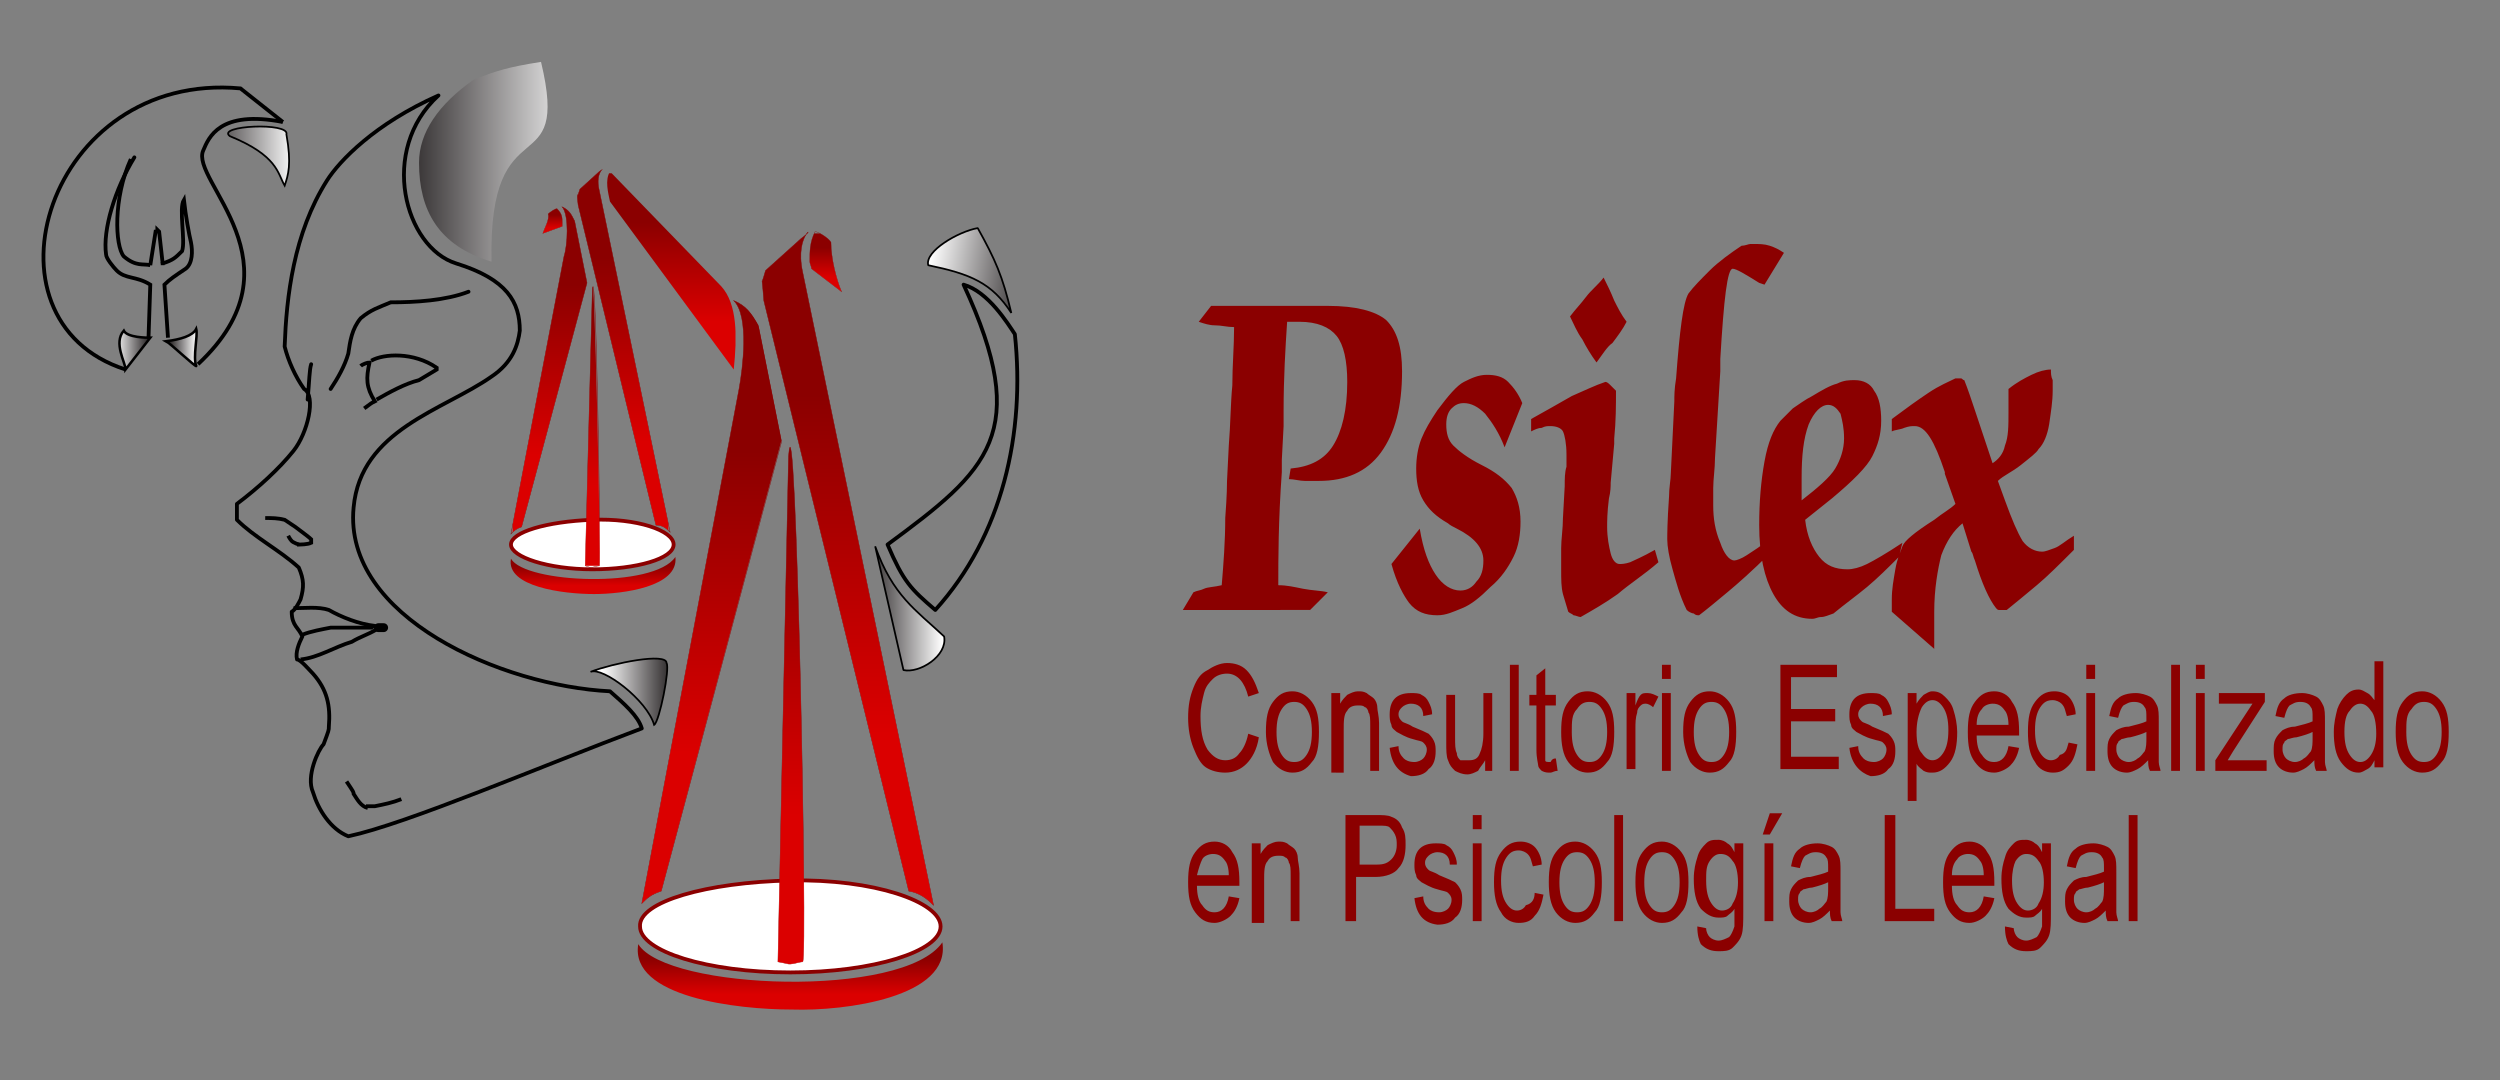 <?xml version="1.0" encoding="utf-8"?>
<!-- Generator: Adobe Illustrator 24.0.2, SVG Export Plug-In . SVG Version: 6.00 Build 0)  -->
<svg version="1.1" id="Capa_1" xmlns="http://www.w3.org/2000/svg" xmlns:xlink="http://www.w3.org/1999/xlink" x="0px" y="0px"
	 viewBox="0 0 141.4 61.1" style="enable-background:new 0 0 141.4 61.1;" xml:space="preserve">
<rect x="0" y="0" width="141.4" height="61.1" fill="#808080" stroke="none"/>
<style type="text/css">
	.st0{fill:#8B0000;}
	.st1{clip-path:url(#SVGID_2_);fill:url(#SVGID_3_);}
	.st2{clip-path:url(#SVGID_5_);fill:url(#SVGID_6_);}
	.st3{fill:none;stroke:#000000;stroke-width:0.1;stroke-miterlimit:22.926;}
	.st4{fill:none;stroke:#8B0000;stroke-width:2.384181e-02;stroke-miterlimit:22.926;}
	.st5{clip-path:url(#SVGID_8_);fill:url(#SVGID_9_);}
	.st6{fill:none;stroke:#000000;stroke-width:0.216;stroke-miterlimit:22.926;}
	.st7{fill:none;stroke:#000000;stroke-width:0.5;stroke-linecap:round;stroke-miterlimit:22.926;}
	.st8{fill:none;stroke:#000000;stroke-width:0.216;stroke-linecap:round;stroke-miterlimit:22.926;}
	.st9{clip-path:url(#SVGID_11_);fill:url(#SVGID_12_);}
	.st10{clip-path:url(#SVGID_14_);fill:url(#SVGID_15_);}
	.st11{fill:none;stroke:#000000;stroke-width:0.144;stroke-miterlimit:22.926;}
	.st12{clip-path:url(#SVGID_17_);fill:url(#SVGID_18_);}
	.st13{fill:none;stroke:#8B0000;stroke-width:1.639440e-02;stroke-miterlimit:22.926;}
	.st14{clip-path:url(#SVGID_20_);fill:url(#SVGID_21_);}
	.st15{fill-rule:evenodd;clip-rule:evenodd;fill:#FFFFFF;}
	.st16{fill:none;stroke:#8B0000;stroke-width:0.216;stroke-miterlimit:22.926;}
	.st17{fill:none;stroke:#8B0000;stroke-width:2.396875e-02;stroke-miterlimit:22.926;}
	.st18{clip-path:url(#SVGID_23_);fill:url(#SVGID_24_);}
	.st19{fill:none;stroke:#8B0000;stroke-width:2.434476e-02;stroke-miterlimit:22.926;}
	.st20{clip-path:url(#SVGID_26_);fill:url(#SVGID_27_);}
	.st21{clip-path:url(#SVGID_29_);fill:url(#SVGID_30_);}
	.st22{fill:none;stroke:#000000;stroke-width:0.1;stroke-linejoin:bevel;stroke-miterlimit:22.926;}
	.st23{clip-path:url(#SVGID_32_);fill:url(#SVGID_33_);}
	.st24{clip-path:url(#SVGID_35_);fill:url(#SVGID_36_);}
	.st25{clip-path:url(#SVGID_38_);fill:url(#SVGID_39_);}
	.st26{clip-path:url(#SVGID_41_);fill:url(#SVGID_42_);}
	.st27{clip-path:url(#SVGID_44_);fill:url(#SVGID_45_);}
	.st28{clip-path:url(#SVGID_47_);fill:url(#SVGID_48_);}
	.st29{clip-path:url(#SVGID_50_);fill:url(#SVGID_51_);}
	.st30{fill:none;stroke:#000000;stroke-width:0.216;stroke-linecap:round;stroke-linejoin:round;stroke-miterlimit:22.926;}
	.st31{clip-path:url(#SVGID_53_);fill:url(#SVGID_54_);}
</style>
<path class="st0" d="M111,29.6c-0.5,0.4-0.9,1-1.2,1.8c-0.2,0.8-0.4,1.9-0.4,3.2c0,0.2,0,0.7,0,1.4c0,0.3,0,0.6,0,0.7l-2.4-2.1
	c0-0.1,0-0.2,0-0.3c0-0.1,0-0.2,0-0.4c0-0.6,0.1-1.1,0.2-1.7c0.1-0.6,0.3-1,0.4-1.3c0.1-0.3,0.7-0.8,1.8-1.5
	c0.5-0.4,0.9-0.6,1.2-0.9l-0.6-1.7l0-0.1c-0.6-1.8-1.1-2.6-1.7-2.6c-0.2,0-0.3,0-0.6,0.1c-0.2,0.1-0.5,0.1-0.7,0.2l0-0.7
	c0.8-0.6,1.5-1.1,2.1-1.5c0.6-0.4,1.1-0.6,1.5-0.8h0.1c0.1,0,0.2,0,0.2,0c0.1,0,0.1,0.1,0.2,0.1c0.2,0.5,0.4,1.1,0.6,1.7
	c0.2,0.6,0.3,0.9,0.3,0.9l0.7,2.1c0.3-0.2,0.6-0.5,0.7-1c0.2-0.5,0.2-1.1,0.2-1.9c0-0.1,0-0.2,0-0.5c0-0.3,0-0.5,0-0.8
	c0.5-0.4,0.9-0.6,1.3-0.8c0.4-0.2,0.8-0.3,1.1-0.3c0,0.2,0,0.4,0.1,0.6c0,0.2,0,0.4,0,0.6c0,0.6-0.1,1.2-0.2,1.9
	c-0.1,0.6-0.3,1.1-0.6,1.4c-0.1,0.2-0.5,0.5-1,0.9c-0.5,0.4-1,0.6-1.3,0.9l0.4,1.1c0.4,1.1,0.7,1.8,1,2.3c0.3,0.4,0.7,0.6,1.1,0.6
	c0.2,0,0.4-0.1,0.7-0.2c0.3-0.1,0.6-0.4,1.1-0.7l0,0.8c-0.8,0.8-1.5,1.5-2.1,2c-0.6,0.5-1.2,1-1.7,1.4c-0.1,0-0.1,0-0.1,0
	c0,0-0.1,0-0.1,0c-0.1,0-0.1,0-0.2,0c-0.1,0-0.1,0-0.2-0.1c-0.4-0.5-0.8-1.4-1.2-2.7c-0.1-0.2-0.1-0.4-0.2-0.5L111,29.6z
	 M107.4,31.5c-0.6,0.6-1.2,1.2-1.8,1.7c-0.6,0.5-1.3,1-1.9,1.5c-0.3,0.1-0.5,0.2-0.7,0.2c-0.2,0-0.3,0.1-0.5,0.1
	c-1,0-1.7-0.5-2.2-1.4c-0.5-0.9-0.8-2.2-0.8-3.9c0-1.3,0.1-2.5,0.3-3.6c0.2-1.1,0.5-1.8,0.9-2.3c0.2-0.2,0.4-0.4,0.7-0.7
	c0.3-0.2,0.7-0.5,1.1-0.7c0.5-0.3,1-0.6,1.4-0.7c0.4-0.2,0.7-0.2,1-0.2c0.5,0,0.9,0.2,1.1,0.6c0.3,0.4,0.4,1,0.4,1.7
	c0,0.8-0.2,1.4-0.5,2c-0.3,0.6-1.1,1.4-2.3,2.4l-1.5,1.2c0.1,0.9,0.4,1.6,0.8,2.1c0.4,0.5,0.9,0.7,1.6,0.7c0.3,0,0.7-0.1,1.1-0.3
	c0.4-0.2,1.1-0.6,2-1.2L107.4,31.5z M101.9,28.3c0.9-0.7,1.6-1.3,1.9-1.8c0.3-0.5,0.5-1.1,0.5-1.7c0-0.6-0.1-1-0.2-1.4
	c-0.2-0.3-0.4-0.5-0.7-0.5c-0.4,0-0.8,0.4-1.1,1.1c-0.3,0.8-0.4,1.8-0.4,3c0,0.2,0,0.4,0,0.7C101.9,27.9,101.9,28.1,101.9,28.3z
	 M100.1,31.3c-1,1-1.8,1.7-2.4,2.2c-0.6,0.5-1.2,1-1.6,1.3c-0.1,0-0.2,0-0.3-0.1c-0.1,0-0.3-0.1-0.4-0.2c-0.4-0.8-0.6-1.6-0.8-2.3
	c-0.2-0.7-0.3-1.3-0.3-1.7c0-0.2,0-1,0.1-2.4c0-0.5,0.1-1,0.1-1.3l0.2-4.1c0-0.3,0-0.7,0.1-1.3c0.2-2.7,0.4-4.3,0.7-4.8
	c0.3-0.4,0.7-0.8,1.2-1.3c0.5-0.5,1.2-1,1.8-1.4c0.2,0,0.4-0.1,0.5-0.1c0.1,0,0.1,0,0.2,0c0.3,0,0.6,0,0.9,0.1
	c0.3,0.1,0.5,0.2,0.8,0.4l-1.1,1.8L99.5,16c-0.8-0.5-1.3-0.8-1.5-0.8c-0.3,0-0.5,1.7-0.7,5.1c0,0.3,0,0.5,0,0.7l-0.3,4.9
	c0,0.6-0.1,1.2-0.1,1.7c0,0.5,0,0.8,0,1c0,0.7,0.1,1.4,0.4,2.1c0.2,0.6,0.5,1,0.8,1c0.1,0,0.4-0.1,0.7-0.3c0.3-0.2,0.8-0.5,1.4-1
	V31.3z M90.3,20.5c-0.3-0.4-0.6-0.9-0.8-1.3c-0.3-0.4-0.5-0.9-0.7-1.3c0.3-0.4,0.6-0.7,0.9-1.1c0.3-0.4,0.7-0.7,1-1.1
	c0.2,0.4,0.4,0.8,0.6,1.3c0.2,0.4,0.4,0.8,0.7,1.2c-0.2,0.4-0.5,0.8-0.8,1.2C90.9,19.6,90.6,20.1,90.3,20.5z M93.8,31.8
	c-0.8,0.7-1.6,1.2-2.3,1.8c-0.7,0.5-1.4,0.9-2.1,1.3c-0.1,0-0.3-0.1-0.4-0.1c-0.1-0.1-0.2-0.1-0.3-0.2c-0.1-0.3-0.2-0.7-0.3-1
	c-0.1-0.4-0.1-0.8-0.1-1.4c0-0.3,0-0.7,0-1.2c0-0.5,0.1-1.1,0.1-1.7l0.1-1.8c0-0.4,0-0.8,0.1-1.1c0-0.3,0-0.6,0-0.7
	c0-0.6-0.1-1.1-0.2-1.3c-0.1-0.2-0.4-0.3-0.7-0.3c-0.2,0-0.3,0-0.5,0.1c-0.2,0-0.4,0.1-0.6,0.2v-0.7c0.9-0.5,1.6-0.9,2.3-1.3
	c0.7-0.3,1.3-0.6,1.9-0.8c0.1,0,0.2,0.1,0.3,0.2c0.1,0.1,0.2,0.2,0.3,0.3c0,0.8,0,1.7-0.1,2.7c0,0.1,0,0.2,0,0.3l-0.2,2.2
	c0,0.2,0,0.5-0.1,0.9c-0.1,0.8-0.1,1.3-0.1,1.6c0,0.6,0.1,1.1,0.2,1.5c0.1,0.4,0.3,0.6,0.5,0.6c0.1,0,0.3,0,0.6-0.1
	c0.2-0.1,0.7-0.3,1.4-0.7L93.8,31.8z M78.7,31.9l1.6-2c0.2,1.2,0.5,2,0.9,2.6c0.4,0.6,0.9,0.9,1.4,0.9c0.4,0,0.7-0.2,0.9-0.5
	c0.3-0.3,0.4-0.7,0.4-1.2c0-0.7-0.5-1.3-1.5-1.8c-0.2-0.1-0.4-0.2-0.5-0.3c-0.7-0.4-1.1-0.8-1.4-1.3c-0.3-0.5-0.4-1.1-0.4-1.8
	c0-0.6,0.1-1.2,0.3-1.7c0.2-0.5,0.5-1,0.9-1.6c0.6-0.8,1.1-1.4,1.5-1.6c0.4-0.2,0.8-0.4,1.3-0.4c0.5,0,0.9,0.1,1.2,0.4
	c0.3,0.3,0.6,0.7,0.8,1.2l-1,2.5c-0.3-0.8-0.7-1.4-1.1-1.9c-0.4-0.4-0.8-0.6-1.2-0.6c-0.3,0-0.5,0.1-0.7,0.3
	c-0.2,0.2-0.3,0.5-0.3,0.9c0,0.5,0.1,0.9,0.4,1.2c0.3,0.3,0.8,0.7,1.6,1.1c0.8,0.4,1.3,0.8,1.7,1.3c0.3,0.5,0.5,1.1,0.5,1.9
	c0,0.7-0.1,1.4-0.4,2c-0.3,0.6-0.7,1.2-1.3,1.7c-0.6,0.6-1.1,1-1.6,1.2c-0.5,0.2-0.9,0.4-1.4,0.4c-0.7,0-1.2-0.2-1.6-0.7
	C79.4,33.7,79,33,78.7,31.9z M66.9,34.5l0.6-1c0.2-0.1,0.4-0.1,0.6-0.2c0.2-0.1,0.6-0.1,1-0.2c0.1-1.2,0.2-2.5,0.2-3.8
	c0.1-1.3,0.1-2,0.1-2.1l0.1-2c0.1-1.2,0.1-2.4,0.2-3.4c0-1.1,0.1-2.2,0.1-3.3c-0.4,0-0.7-0.1-1.1-0.1c-0.3,0-0.6-0.1-0.9-0.2
	l0.7-0.9h6.6c1.6,0,2.7,0.3,3.3,0.8c0.6,0.6,0.9,1.5,0.9,2.9c0,2-0.4,3.5-1.2,4.6c-0.8,1.1-2,1.6-3.5,1.6c-0.3,0-0.6,0-0.8,0
	c-0.3,0-0.6-0.1-0.9-0.1l0.1-0.6c1.1-0.1,1.9-0.5,2.4-1.3c0.5-0.8,0.8-2,0.8-3.6c0-1.2-0.2-2.1-0.6-2.6c-0.4-0.5-1.1-0.8-2.1-0.8
	c-0.2,0-0.3,0-0.4,0c-0.1,0-0.2,0-0.3,0c-0.1,1.5-0.2,3.2-0.2,5c0,0.4,0,0.7,0,0.9L72.5,26c0,0.2,0,0.4,0,0.7
	c-0.2,2.8-0.2,4.9-0.2,6.4c0.5,0,0.9,0.1,1.4,0.2c0.5,0.1,1,0.1,1.4,0.2l-1,1H66.9z"/>
<path class="st0" d="M120.4,52.1v-6h0.5v6H120.4z M119,49.9c-0.2,0.1-0.5,0.2-0.9,0.3c-0.2,0-0.4,0.1-0.5,0.1
	c-0.1,0.1-0.2,0.1-0.2,0.2c-0.1,0.1-0.1,0.2-0.1,0.4c0,0.2,0.1,0.4,0.2,0.5c0.1,0.1,0.3,0.2,0.5,0.2c0.2,0,0.4-0.1,0.5-0.2
	c0.2-0.1,0.3-0.3,0.4-0.4c0.1-0.2,0.1-0.5,0.1-0.8V49.9z M119.1,51.5c-0.2,0.2-0.4,0.4-0.6,0.5c-0.2,0.1-0.4,0.2-0.6,0.2
	c-0.3,0-0.6-0.1-0.8-0.3c-0.2-0.2-0.3-0.5-0.3-0.9c0-0.3,0-0.5,0.1-0.7c0.1-0.2,0.2-0.3,0.4-0.5c0.2-0.1,0.4-0.2,0.7-0.2
	c0.4-0.1,0.8-0.2,1-0.3l0-0.2c0-0.3,0-0.5-0.1-0.6c-0.1-0.2-0.3-0.3-0.6-0.3c-0.3,0-0.4,0.1-0.6,0.2c-0.1,0.1-0.2,0.3-0.3,0.7
	l-0.5-0.1c0.1-0.5,0.2-0.8,0.5-1c0.2-0.2,0.6-0.3,1-0.3c0.3,0,0.6,0.1,0.8,0.2c0.2,0.1,0.3,0.3,0.4,0.5c0.1,0.2,0.1,0.5,0.1,0.9v1
	c0,0.7,0,1.1,0,1.3c0,0.2,0.1,0.4,0.1,0.5h-0.6C119.1,51.9,119.1,51.7,119.1,51.5z M113.8,49.8c0,0.6,0.1,1,0.3,1.3
	c0.2,0.3,0.4,0.4,0.6,0.4c0.2,0,0.5-0.1,0.6-0.4c0.2-0.3,0.3-0.7,0.3-1.2c0-0.5-0.1-1-0.3-1.2c-0.2-0.3-0.4-0.4-0.7-0.4
	c-0.2,0-0.4,0.1-0.6,0.4C113.9,48.9,113.8,49.3,113.8,49.8z M113.4,52.4l0.5,0.1c0,0.2,0.1,0.4,0.2,0.5c0.1,0.1,0.3,0.2,0.5,0.2
	c0.2,0,0.4-0.1,0.6-0.2c0.1-0.1,0.2-0.3,0.3-0.6c0-0.2,0-0.5,0-1c-0.1,0.2-0.3,0.3-0.4,0.4c-0.1,0.1-0.3,0.1-0.5,0.1
	c-0.4,0-0.7-0.2-1-0.5c-0.3-0.4-0.4-1-0.4-1.7c0-0.5,0.1-0.9,0.2-1.2c0.1-0.4,0.3-0.6,0.5-0.8c0.2-0.2,0.4-0.2,0.7-0.2
	c0.2,0,0.4,0.1,0.5,0.2c0.2,0.1,0.3,0.3,0.4,0.5v-0.5h0.5v3.8c0,0.7,0,1.1-0.1,1.4c-0.1,0.3-0.3,0.5-0.5,0.7
	c-0.2,0.2-0.5,0.2-0.8,0.2c-0.4,0-0.7-0.1-1-0.4C113.5,53.2,113.4,52.9,113.4,52.4z M110.4,49.5h1.8c0-0.4-0.1-0.7-0.2-0.8
	c-0.2-0.3-0.4-0.4-0.7-0.4c-0.2,0-0.5,0.1-0.6,0.3C110.5,48.8,110.4,49.1,110.4,49.5z M112.2,50.7l0.6,0.1c-0.1,0.5-0.3,0.8-0.5,1
	c-0.2,0.2-0.6,0.4-0.9,0.4c-0.5,0-0.8-0.2-1.1-0.6c-0.3-0.4-0.4-0.9-0.4-1.7c0-0.8,0.1-1.3,0.4-1.7c0.3-0.4,0.6-0.6,1.1-0.6
	c0.4,0,0.8,0.2,1,0.6c0.3,0.4,0.4,0.9,0.4,1.7l0,0.2h-2.4c0,0.5,0.1,0.9,0.3,1.1c0.2,0.3,0.4,0.4,0.7,0.4
	C111.8,51.6,112.1,51.3,112.2,50.7z M106.6,52.1v-6h0.6v5.3h2.2v0.7H106.6z M103.4,49.9c-0.2,0.1-0.5,0.2-0.9,0.3
	c-0.2,0-0.4,0.1-0.5,0.1c-0.1,0.1-0.2,0.1-0.2,0.2c-0.1,0.1-0.1,0.2-0.1,0.4c0,0.2,0.1,0.4,0.2,0.5c0.1,0.1,0.3,0.2,0.5,0.2
	c0.2,0,0.4-0.1,0.5-0.2c0.2-0.1,0.3-0.3,0.4-0.4c0.1-0.2,0.1-0.5,0.1-0.8V49.9z M103.5,51.5c-0.2,0.2-0.4,0.4-0.6,0.5
	c-0.2,0.1-0.4,0.2-0.6,0.2c-0.3,0-0.6-0.1-0.8-0.3c-0.2-0.2-0.3-0.5-0.3-0.9c0-0.3,0-0.5,0.1-0.7c0.1-0.2,0.2-0.3,0.4-0.5
	c0.2-0.1,0.4-0.2,0.7-0.2c0.4-0.1,0.8-0.2,1-0.3l0-0.2c0-0.3,0-0.5-0.1-0.6c-0.1-0.2-0.3-0.3-0.6-0.3c-0.3,0-0.4,0.1-0.6,0.2
	c-0.1,0.1-0.2,0.3-0.3,0.7l-0.5-0.1c0.1-0.5,0.2-0.8,0.5-1c0.2-0.2,0.6-0.3,1-0.3c0.3,0,0.6,0.1,0.8,0.2c0.2,0.1,0.3,0.3,0.4,0.5
	c0.1,0.2,0.1,0.5,0.1,0.9v1c0,0.7,0,1.1,0,1.3c0,0.2,0.1,0.4,0.1,0.5h-0.6C103.5,51.9,103.5,51.7,103.5,51.5z M99.7,47.2l0.4-1.2
	h0.7l-0.7,1.2H99.7z M99.8,52.1v-4.4h0.5v4.4H99.8z M96.5,49.8c0,0.6,0.1,1,0.3,1.3c0.2,0.3,0.4,0.4,0.6,0.4c0.2,0,0.5-0.1,0.6-0.4
	c0.2-0.3,0.3-0.7,0.3-1.2c0-0.5-0.1-1-0.3-1.2c-0.2-0.3-0.4-0.4-0.7-0.4c-0.2,0-0.4,0.1-0.6,0.4S96.5,49.3,96.5,49.8z M96,52.4
	l0.5,0.1c0,0.2,0.1,0.4,0.2,0.5c0.1,0.1,0.3,0.2,0.5,0.2c0.2,0,0.4-0.1,0.6-0.2c0.1-0.1,0.2-0.3,0.3-0.6c0-0.2,0-0.5,0-1
	c-0.1,0.2-0.3,0.3-0.4,0.4c-0.1,0.1-0.3,0.1-0.5,0.1c-0.4,0-0.7-0.2-1-0.5c-0.3-0.4-0.4-1-0.4-1.7c0-0.5,0.1-0.9,0.2-1.2
	c0.1-0.4,0.3-0.6,0.5-0.8c0.2-0.2,0.4-0.2,0.7-0.2c0.2,0,0.4,0.1,0.5,0.2c0.2,0.1,0.3,0.3,0.4,0.5v-0.5h0.5v3.8c0,0.7,0,1.1-0.1,1.4
	c-0.1,0.3-0.3,0.5-0.5,0.7c-0.2,0.2-0.5,0.2-0.8,0.2c-0.4,0-0.7-0.1-1-0.4C96.1,53.2,96,52.9,96,52.4z M93,49.9c0,0.6,0.1,1,0.3,1.3
	c0.2,0.3,0.4,0.4,0.7,0.4c0.3,0,0.5-0.1,0.7-0.4c0.2-0.3,0.3-0.7,0.3-1.3c0-0.6-0.1-1-0.3-1.3c-0.2-0.3-0.4-0.4-0.7-0.4
	c-0.3,0-0.5,0.1-0.7,0.4C93.1,48.9,93,49.3,93,49.9z M92.5,49.9c0-0.8,0.1-1.3,0.4-1.7c0.3-0.4,0.6-0.6,1.1-0.6
	c0.4,0,0.8,0.2,1.1,0.6c0.3,0.4,0.4,0.9,0.4,1.7c0,0.8-0.1,1.4-0.4,1.7c-0.3,0.4-0.6,0.6-1.1,0.6c-0.4,0-0.8-0.2-1.1-0.6
	C92.6,51.2,92.5,50.6,92.5,49.9z M91.3,52.1v-6h0.5v6H91.3z M88.2,49.9c0,0.6,0.1,1,0.3,1.3c0.2,0.3,0.4,0.4,0.7,0.4
	c0.3,0,0.5-0.1,0.7-0.4c0.2-0.3,0.3-0.7,0.3-1.3c0-0.6-0.1-1-0.3-1.3c-0.2-0.3-0.4-0.4-0.7-0.4c-0.3,0-0.5,0.1-0.7,0.4
	C88.3,48.9,88.2,49.3,88.2,49.9z M87.6,49.9c0-0.8,0.1-1.3,0.4-1.7c0.3-0.4,0.6-0.6,1.1-0.6c0.4,0,0.8,0.2,1.1,0.6
	c0.3,0.4,0.4,0.9,0.4,1.7c0,0.8-0.1,1.4-0.4,1.7c-0.3,0.4-0.6,0.6-1.1,0.6c-0.4,0-0.8-0.2-1.1-0.6C87.7,51.2,87.6,50.6,87.6,49.9z
	 M86.8,50.5l0.5,0.1c-0.1,0.5-0.2,0.9-0.5,1.2c-0.2,0.3-0.5,0.4-0.9,0.4c-0.4,0-0.8-0.2-1-0.6c-0.3-0.4-0.4-1-0.4-1.7
	c0-0.8,0.1-1.3,0.4-1.7c0.3-0.4,0.6-0.6,1.1-0.6c0.3,0,0.6,0.1,0.8,0.3c0.2,0.2,0.4,0.6,0.4,1l-0.5,0.1c-0.1-0.3-0.1-0.5-0.3-0.7
	c-0.1-0.1-0.3-0.2-0.5-0.2c-0.3,0-0.5,0.1-0.7,0.4c-0.2,0.3-0.3,0.7-0.3,1.3c0,0.6,0.1,1,0.3,1.3c0.2,0.3,0.4,0.4,0.6,0.4
	c0.2,0,0.4-0.1,0.5-0.3C86.7,51.1,86.8,50.8,86.8,50.5z M83.3,52.1v-4.4h0.5v4.4H83.3z M83.3,46.9v-0.8h0.5v0.8H83.3z M80,50.8
	l0.5-0.1c0,0.3,0.1,0.5,0.3,0.7c0.1,0.1,0.3,0.2,0.6,0.2c0.2,0,0.4-0.1,0.5-0.2c0.1-0.1,0.2-0.3,0.2-0.5c0-0.2-0.1-0.3-0.2-0.4
	c-0.1-0.1-0.3-0.1-0.6-0.2c-0.4-0.1-0.7-0.3-0.9-0.4c-0.1-0.1-0.3-0.2-0.3-0.4c-0.1-0.2-0.1-0.4-0.1-0.6c0-0.4,0.1-0.7,0.3-0.9
	c0.2-0.2,0.5-0.3,0.9-0.3c0.2,0,0.5,0,0.6,0.1c0.2,0.1,0.3,0.2,0.4,0.4c0.1,0.2,0.2,0.4,0.2,0.7L82,48.9c0-0.5-0.3-0.7-0.7-0.7
	c-0.2,0-0.4,0.1-0.5,0.2c-0.1,0.1-0.2,0.2-0.2,0.4c0,0.2,0.1,0.3,0.2,0.4c0.1,0.1,0.3,0.1,0.6,0.3c0.5,0.2,0.7,0.3,0.9,0.4
	c0.1,0.1,0.2,0.2,0.3,0.4c0.1,0.2,0.1,0.4,0.1,0.6c0,0.4-0.1,0.8-0.4,1c-0.2,0.3-0.6,0.4-1,0.4C80.5,52.2,80.1,51.7,80,50.8z
	 M76.7,48.9h1.2c0.4,0,0.6-0.1,0.8-0.3c0.2-0.2,0.3-0.5,0.3-0.8c0-0.2,0-0.4-0.1-0.6c-0.1-0.2-0.2-0.3-0.3-0.4
	c-0.1-0.1-0.3-0.1-0.6-0.1h-1.1V48.9z M76.1,52.1v-6h1.7c0.4,0,0.7,0,0.9,0.1c0.3,0.1,0.5,0.3,0.6,0.6c0.2,0.3,0.2,0.6,0.2,1
	c0,0.5-0.1,1-0.4,1.3c-0.2,0.3-0.7,0.5-1.3,0.5h-1.1v2.5H76.1z M70.8,52.1v-4.4h0.5v0.6c0.1-0.2,0.3-0.4,0.4-0.5
	c0.2-0.1,0.4-0.2,0.6-0.2c0.2,0,0.3,0,0.5,0.1c0.1,0.1,0.3,0.2,0.4,0.3c0.1,0.1,0.2,0.3,0.2,0.5c0,0.2,0.1,0.5,0.1,0.9v2.7h-0.5
	v-2.6c0-0.3,0-0.6-0.1-0.7c0-0.1-0.1-0.3-0.2-0.3c-0.1-0.1-0.2-0.1-0.4-0.1c-0.3,0-0.5,0.1-0.6,0.3c-0.2,0.2-0.2,0.6-0.2,1.1v2.4
	H70.8z M67.7,49.5h1.8c0-0.4-0.1-0.7-0.2-0.8c-0.2-0.3-0.4-0.4-0.7-0.4c-0.2,0-0.5,0.1-0.6,0.3C67.9,48.8,67.8,49.1,67.7,49.5z
	 M69.5,50.7l0.6,0.1c-0.1,0.5-0.3,0.8-0.5,1c-0.2,0.2-0.6,0.4-0.9,0.4c-0.5,0-0.8-0.2-1.1-0.6c-0.3-0.4-0.4-0.9-0.4-1.7
	c0-0.8,0.1-1.3,0.4-1.7c0.3-0.4,0.6-0.6,1.1-0.6c0.4,0,0.8,0.2,1,0.6c0.3,0.4,0.4,0.9,0.4,1.7l0,0.2h-2.4c0,0.5,0.1,0.9,0.3,1.1
	c0.2,0.3,0.4,0.4,0.7,0.4C69.1,51.6,69.4,51.3,69.5,50.7z"/>
<g>
	<defs>
		<path id="SVGID_1_" d="M27.8,14.8c-3-0.9-4.1-2.9-4.1-5.6c0-1.7,1.1-3.3,3.1-4.7c1.3-0.5,1.9-0.7,3.8-1
			C32.3,10.6,27.6,5.7,27.8,14.8"/>
	</defs>
	<clipPath id="SVGID_2_">
		<use xlink:href="#SVGID_1_"  style="overflow:visible;"/>
	</clipPath>
	<linearGradient id="SVGID_3_" gradientUnits="userSpaceOnUse" x1="22.5" y1="9.125" x2="33.08" y2="9.125">
		<stop  offset="0" style="stop-color:#231F20"/>
		<stop  offset="1" style="stop-color:#FFFFFF"/>
	</linearGradient>
	<rect x="23.6" y="3.5" class="st1" width="8.6" height="11.3"/>
</g>
<g>
	<defs>
		<path id="SVGID_4_" d="M37.7,37.5c0-0.6-3,0-4.3,0.5c0.7-0.3,3.2,1.6,3.6,3C37.3,40.8,37.9,37.8,37.7,37.5"/>
	</defs>
	<clipPath id="SVGID_5_">
		<use xlink:href="#SVGID_4_"  style="overflow:visible;"/>
	</clipPath>
	<linearGradient id="SVGID_6_" gradientUnits="userSpaceOnUse" x1="34.07" y1="38.956" x2="38.08" y2="38.956">
		<stop  offset="0" style="stop-color:#FFFFFF"/>
		<stop  offset="1" style="stop-color:#231F20"/>
	</linearGradient>
	<rect x="33.4" y="36.9" class="st2" width="4.5" height="4.1"/>
</g>
<path class="st3" d="M37.7,37.5c0-0.6-3,0-4.3,0.5c0.7-0.3,3.2,1.6,3.6,3C37.3,40.8,37.9,37.8,37.7,37.5z"/>
<path class="st4" d="M45.4,15.4l7.4,35.8c-0.4-0.4-0.8-0.7-1.4-0.8l-8.2-33.4c0-0.1-0.1-1.2-0.1-1.1c0,0.1,0.2-0.6,0.2-0.6l2-1.8
	C46.4,12.7,44.9,13.1,45.4,15.4z"/>
<g>
	<defs>
		<path id="SVGID_7_" d="M45.4,15.4l7.4,35.8c-0.4-0.4-0.8-0.7-1.4-0.8l-8.2-33.4c0-0.1-0.1-1.2-0.1-1.1c0,0.1,0.2-0.6,0.2-0.6
			l2-1.8C46.4,12.7,44.9,13.1,45.4,15.4"/>
	</defs>
	<clipPath id="SVGID_8_">
		<use xlink:href="#SVGID_7_"  style="overflow:visible;"/>
	</clipPath>
	<linearGradient id="SVGID_9_" gradientUnits="userSpaceOnUse" x1="47.966" y1="22.312" x2="47.966" y2="41.542">
		<stop  offset="0" style="stop-color:#8B0000"/>
		<stop  offset="1" style="stop-color:#DB0000"/>
	</linearGradient>
	<rect x="43.1" y="12.7" class="st5" width="9.7" height="38.5"/>
</g>
<path class="st6" d="M17,37.3c1-0.1,1.9-0.7,2.9-1c0.5-0.3,0.9-0.4,1.4-0.7c0.1-0.1,0.1-0.1,0.1-0.2c-0.1,0-0.3,0-0.4,0.1
	c-0.8,0-1.5,0-2.3,0c-0.5,0.1-1.1,0.2-1.6,0.4"/>
<path class="st7" d="M21.4,35.5c0.1,0,0.2,0,0.3,0"/>
<path class="st6" d="M21.2,35.4C21.2,35.4,21.2,35.4,21.2,35.4c-0.9-0.1-1.9-0.5-2.6-0.9c-0.6-0.2-1.4-0.1-2-0.1"/>
<path class="st6" d="M16.9,30.8c0,0-0.3-0.1-0.4-0.2c-0.1-0.1-0.2-0.3-0.2-0.3"/>
<path class="st6" d="M16.8,30.8c0.2,0,0.6,0,0.8-0.1c0-0.1,0-0.2,0-0.2c-0.1-0.1-0.5-0.4-0.9-0.7c-0.3-0.2-0.3-0.2-0.6-0.4
	c-0.4-0.1-0.7-0.1-1.1-0.1"/>
<path class="st6" d="M20.6,23.1c0.4-0.3,0.4-0.3,0.6-0.4c-0.5-0.8-0.5-1.3-0.3-2.2c-0.1,0-0.4,0.1-0.5,0.2"/>
<path class="st6" d="M21.3,22.6c0.7-0.4,1.6-0.9,2.4-1.1c0.5-0.3,0.5-0.3,1-0.6c0,0,0-0.1,0-0.1c-1.3-0.9-3-0.8-3.7-0.4"/>
<path class="st8" d="M18.7,22c0.4-0.6,0.8-1.3,1-2c0.1-0.7,0.2-1.4,0.7-2c0.6-0.5,1-0.6,1.7-0.9c1.4,0,3.1-0.1,4.4-0.6"/>
<g>
	<defs>
		<path id="SVGID_10_" d="M16.2,7.6c0.3,1.7,0.1,2.3-0.1,2.9c-0.4-0.7-0.4-1.7-3.1-2.8C12.2,7.1,16.4,6.9,16.2,7.6"/>
	</defs>
	<clipPath id="SVGID_11_">
		<use xlink:href="#SVGID_10_"  style="overflow:visible;"/>
	</clipPath>
	<linearGradient id="SVGID_12_" gradientUnits="userSpaceOnUse" x1="11.35" y1="8.69" x2="16.7" y2="8.69">
		<stop  offset="0" style="stop-color:#231F20"/>
		<stop  offset="1" style="stop-color:#FFFFFF"/>
	</linearGradient>
	<rect x="12.2" y="6.9" class="st9" width="4.3" height="3.7"/>
</g>
<path class="st3" d="M16.2,7.6c0.3,1.7,0.1,2.3-0.1,2.9c-0.4-0.7-0.4-1.7-3.1-2.8C12.2,7.1,16.4,6.9,16.2,7.6z"/>
<path class="st6" d="M7.1,20.9C-1.6,18.1,2.7,4,13.6,5l2.4,1.9"/>
<g>
	<defs>
		<path id="SVGID_13_" d="M7.1,20.9l1.4-1.8c-0.2,0-1.3,0-1.5-0.4C6.4,19.4,7.1,20.5,7.1,20.9"/>
	</defs>
	<clipPath id="SVGID_14_">
		<use xlink:href="#SVGID_13_"  style="overflow:visible;"/>
	</clipPath>
	<linearGradient id="SVGID_15_" gradientUnits="userSpaceOnUse" x1="6.48" y1="19.849" x2="8.46" y2="19.849">
		<stop  offset="0" style="stop-color:#FFFFFF"/>
		<stop  offset="1" style="stop-color:#231F20"/>
	</linearGradient>
	<rect x="6.4" y="18.8" class="st10" width="2.1" height="2.1"/>
</g>
<path class="st11" d="M7.1,20.9l1.4-1.8c-0.2,0-1.3,0-1.5-0.4C6.4,19.4,7.1,20.5,7.1,20.9z"/>
<path class="st6" d="M9.5,19.1l-0.2-3c0.3-0.3,0.6-0.5,1.2-0.9c0.4-0.3,0.4-1,0.3-1.5c-0.1-0.4-0.3-1.5-0.4-2.4
	c-0.3,0.5,0.1,2.3-0.1,2.9c-0.4,0.4-0.5,0.5-1.1,0.7c0,0,0,0.1,0,0.1"/>
<g>
	<defs>
		<path id="SVGID_16_" d="M9.4,19.3c0.2,0.1,1.7,1.5,1.7,1.4c-0.2-0.5,0.1-1.7,0-2.1C10.9,19,10.2,19.2,9.4,19.3"/>
	</defs>
	<clipPath id="SVGID_17_">
		<use xlink:href="#SVGID_16_"  style="overflow:visible;"/>
	</clipPath>
	<linearGradient id="SVGID_18_" gradientUnits="userSpaceOnUse" x1="9.55" y1="19.677" x2="11.12" y2="19.677">
		<stop  offset="0" style="stop-color:#231F20"/>
		<stop  offset="1" style="stop-color:#FFFFFF"/>
	</linearGradient>
	<rect x="9.4" y="18.6" class="st12" width="1.8" height="2.1"/>
</g>
<path class="st11" d="M9.4,19.3c0.2,0.1,1.7,1.5,1.7,1.4c-0.2-0.5,0.1-1.7,0-2.1C10.9,19,10.2,19.2,9.4,19.3z"/>
<path class="st6" d="M11.2,20.6c6.1-5.7-0.5-10.4,0.3-12.1c0.3-0.7,0.9-2.3,4.5-1.6"/>
<path class="st8" d="M8.4,19.1l0.1-3c-0.8-0.5-1.4-0.3-1.9-0.8c-0.2-0.2-0.6-0.7-0.6-0.9c-0.2-1.4,0.5-3.7,1.6-5.5"/>
<path class="st13" d="M47.6,16.5l-1.7-1.3c0-0.1-0.1-0.3-0.1-0.4c0-0.6,0-1.1,0.3-1.7c0.2,0,0.8,0.4,0.9,0.6
	C47,14.6,47.3,15.8,47.6,16.5z"/>
<g>
	<defs>
		<path id="SVGID_19_" d="M47.6,16.5l-1.7-1.3c0-0.1-0.1-0.3-0.1-0.4c0-0.6,0-1.1,0.3-1.7c0.2,0,0.8,0.4,0.9,0.6
			C47,14.6,47.3,15.8,47.6,16.5"/>
	</defs>
	<clipPath id="SVGID_20_">
		<use xlink:href="#SVGID_19_"  style="overflow:visible;"/>
	</clipPath>
	<linearGradient id="SVGID_21_" gradientUnits="userSpaceOnUse" x1="46.671" y1="14.012" x2="46.671" y2="15.672">
		<stop  offset="0" style="stop-color:#8B0000"/>
		<stop  offset="1" style="stop-color:#DB0000"/>
	</linearGradient>
	<rect x="45.7" y="13.2" class="st14" width="1.9" height="3.3"/>
</g>
<path class="st6" d="M8.5,15c-0.4-0.1-0.8,0.1-1.5-0.5c-0.5-0.6-0.6-3.3,0.4-5.5"/>
<path class="st6" d="M8.5,15l0.3-1.9c0,0,0.1,0,0.1-0.1c0,0,0,0,0.1,0.1l0.2,1.8"/>
<path class="st15" d="M44.7,49.8c4.7-0.1,8.5,1.2,8.5,2.6c0,1.4-3.8,2.6-8.5,2.6c-4.7,0-8.5-1.2-8.5-2.6C36.1,51,40,49.9,44.7,49.8z
	"/>
<path class="st16" d="M44.7,49.8c4.7-0.1,8.5,1.2,8.5,2.6c0,1.4-3.8,2.6-8.5,2.6c-4.7,0-8.5-1.2-8.5-2.6C36.1,51,40,49.9,44.7,49.8z
	"/>
<path class="st17" d="M41.5,17c0.9,0.9,0.5,3.9,0.3,5l-5.5,29.1c0.3-0.3,0.5-0.5,1.1-0.7L44.2,25l-1.3-6.5
	C42.5,17.7,42.2,17.3,41.5,17z"/>
<g>
	<defs>
		<path id="SVGID_22_" d="M41.5,17c0.9,0.9,0.5,3.9,0.3,5l-5.5,29.1c0.3-0.3,0.5-0.5,1.1-0.7l6.8-25.5l-1.3-6.5
			C42.5,17.7,42.2,17.3,41.5,17"/>
	</defs>
	<clipPath id="SVGID_23_">
		<use xlink:href="#SVGID_22_"  style="overflow:visible;"/>
	</clipPath>
	<linearGradient id="SVGID_24_" gradientUnits="userSpaceOnUse" x1="40.256" y1="25.532" x2="40.256" y2="42.612">
		<stop  offset="0" style="stop-color:#8B0000"/>
		<stop  offset="1" style="stop-color:#DB0000"/>
	</linearGradient>
	<rect x="36.3" y="17" class="st18" width="7.9" height="34.2"/>
</g>
<path class="st19" d="M44.6,25.8L44,54.4l0.5,0.1c0.2,0.1,0.7-0.1,0.9-0.1C45.7,54.4,45,20.8,44.6,25.8z"/>
<g>
	<defs>
		<path id="SVGID_25_" d="M44.6,25.8L44,54.4l0.5,0.1c0.2,0.1,0.7-0.1,0.9-0.1C45.7,54.4,45,20.8,44.6,25.8"/>
	</defs>
	<clipPath id="SVGID_26_">
		<use xlink:href="#SVGID_25_"  style="overflow:visible;"/>
	</clipPath>
	<linearGradient id="SVGID_27_" gradientUnits="userSpaceOnUse" x1="44.834" y1="29.242" x2="44.834" y2="46.122">
		<stop  offset="0" style="stop-color:#8B0000"/>
		<stop  offset="1" style="stop-color:#DB0000"/>
	</linearGradient>
	<rect x="44" y="20.8" class="st20" width="1.7" height="33.9"/>
</g>
<g>
	<defs>
		<path id="SVGID_28_" d="M51.1,37.9l-1.6-7c1,2.8,2.3,3.6,3.9,5.1C53.6,37.1,52,38.1,51.1,37.9"/>
	</defs>
	<clipPath id="SVGID_29_">
		<use xlink:href="#SVGID_28_"  style="overflow:visible;"/>
	</clipPath>
	<linearGradient id="SVGID_30_" gradientUnits="userSpaceOnUse" x1="48.97" y1="34.466" x2="53.31" y2="34.466">
		<stop  offset="0" style="stop-color:#231F20"/>
		<stop  offset="1" style="stop-color:#FFFFFF"/>
	</linearGradient>
	<rect x="49.5" y="30.9" class="st21" width="4" height="7.2"/>
</g>
<path class="st22" d="M51.1,37.9l-1.6-7c1,2.8,2.3,3.6,3.9,5.1C53.6,37.1,52,38.1,51.1,37.9z"/>
<g>
	<defs>
		<path id="SVGID_31_" d="M44.8,57.1c-3.1,0-9.2-0.7-8.7-3.7c1.6,2.6,15,3.1,17.2-0.1C53.8,56.4,47.8,57.2,44.8,57.1"/>
	</defs>
	<clipPath id="SVGID_32_">
		<use xlink:href="#SVGID_31_"  style="overflow:visible;"/>
	</clipPath>
	<linearGradient id="SVGID_33_" gradientUnits="userSpaceOnUse" x1="44.711" y1="54.212" x2="44.711" y2="56.232">
		<stop  offset="0" style="stop-color:#8B0000"/>
		<stop  offset="1" style="stop-color:#DB0000"/>
	</linearGradient>
	<rect x="35.6" y="53.3" class="st23" width="18.3" height="3.9"/>
</g>
<path class="st4" d="M33.9,10.8l4,19.3c-0.2-0.2-0.4-0.4-0.8-0.4l-4.4-18.1c0-0.1-0.1-0.6,0-0.6c0,0,0.1-0.3,0.1-0.3l1.1-1
	C34.4,9.4,33.6,9.6,33.9,10.8z"/>
<g>
	<defs>
		<path id="SVGID_34_" d="M33.9,10.8l4,19.3c-0.2-0.2-0.4-0.4-0.8-0.4l-4.4-18.1c0-0.1-0.1-0.6,0-0.6c0,0,0.1-0.3,0.1-0.3l1.1-1
			C34.4,9.4,33.6,9.6,33.9,10.8"/>
	</defs>
	<clipPath id="SVGID_35_">
		<use xlink:href="#SVGID_34_"  style="overflow:visible;"/>
	</clipPath>
	<linearGradient id="SVGID_36_" gradientUnits="userSpaceOnUse" x1="35.26" y1="14.582" x2="35.26" y2="24.982">
		<stop  offset="0" style="stop-color:#8B0000"/>
		<stop  offset="1" style="stop-color:#DB0000"/>
	</linearGradient>
	<rect x="32.6" y="9.4" class="st24" width="5.2" height="20.8"/>
</g>
<path class="st13" d="M30.7,13.2l1.1-0.4c0-0.1,0-0.1,0-0.2c0-0.3,0-0.5-0.3-0.8c-0.1,0-0.4,0.2-0.5,0.3
	C31.1,12.4,30.8,12.9,30.7,13.2z"/>
<g>
	<defs>
		<path id="SVGID_37_" d="M30.7,13.2l1.1-0.4c0-0.1,0-0.1,0-0.2c0-0.3,0-0.5-0.3-0.8c-0.1,0-0.4,0.2-0.5,0.3
			C31.1,12.4,30.8,12.9,30.7,13.2"/>
	</defs>
	<clipPath id="SVGID_38_">
		<use xlink:href="#SVGID_37_"  style="overflow:visible;"/>
	</clipPath>
	<linearGradient id="SVGID_39_" gradientUnits="userSpaceOnUse" x1="31.231" y1="12.162" x2="31.231" y2="12.882">
		<stop  offset="0" style="stop-color:#8B0000"/>
		<stop  offset="1" style="stop-color:#DB0000"/>
	</linearGradient>
	<rect x="30.7" y="11.8" class="st25" width="1.1" height="1.4"/>
</g>
<path class="st15" d="M33.5,29.4c2.5-0.1,4.6,0.6,4.6,1.4c0,0.8-2.1,1.4-4.6,1.4c-2.5,0-4.6-0.7-4.6-1.4
	C28.9,30.1,30.9,29.5,33.5,29.4z"/>
<path class="st16" d="M33.5,29.4c2.5-0.1,4.6,0.6,4.6,1.4c0,0.8-2.1,1.4-4.6,1.4c-2.5,0-4.6-0.7-4.6-1.4
	C28.9,30.1,30.9,29.5,33.5,29.4z"/>
<path class="st17" d="M31.8,11.7c0.4,0.5,0.3,2.2,0.1,2.8l-3,15.7c0.2-0.2,0.3-0.3,0.6-0.4L33.2,16l-0.7-3.5
	C32.3,12.1,32.2,11.9,31.8,11.7z"/>
<g>
	<defs>
		<path id="SVGID_40_" d="M31.8,11.7c0.4,0.5,0.3,2.2,0.1,2.8l-3,15.7c0.2-0.2,0.3-0.3,0.6-0.4L33.2,16l-0.7-3.5
			C32.3,12.1,32.2,11.9,31.8,11.7"/>
	</defs>
	<clipPath id="SVGID_41_">
		<use xlink:href="#SVGID_40_"  style="overflow:visible;"/>
	</clipPath>
	<linearGradient id="SVGID_42_" gradientUnits="userSpaceOnUse" x1="31.096" y1="16.112" x2="31.096" y2="25.742">
		<stop  offset="0" style="stop-color:#8B0000"/>
		<stop  offset="1" style="stop-color:#DB0000"/>
	</linearGradient>
	<rect x="29" y="11.7" class="st26" width="4.3" height="18.5"/>
</g>
<path class="st19" d="M33.5,16.5l-0.4,15.5l0.3,0.1c0.1,0,0.4-0.1,0.5-0.1C34,31.9,33.7,13.7,33.5,16.5z"/>
<g>
	<defs>
		<path id="SVGID_43_" d="M33.5,16.5l-0.4,15.5l0.3,0.1c0.1,0,0.4-0.1,0.5-0.1C34,31.9,33.6,13.7,33.5,16.5"/>
	</defs>
	<clipPath id="SVGID_44_">
		<use xlink:href="#SVGID_43_"  style="overflow:visible;"/>
	</clipPath>
	<linearGradient id="SVGID_45_" gradientUnits="userSpaceOnUse" x1="33.568" y1="18.332" x2="33.568" y2="27.462">
		<stop  offset="0" style="stop-color:#8B0000"/>
		<stop  offset="1" style="stop-color:#DB0000"/>
	</linearGradient>
	<rect x="33.1" y="13.7" class="st27" width="0.9" height="18.3"/>
</g>
<g>
	<defs>
		<path id="SVGID_46_" d="M33.6,33.6c-1.7,0-5-0.4-4.7-2c0.8,1.4,8.1,1.7,9.3-0.1C38.4,33.2,35.2,33.6,33.6,33.6"/>
	</defs>
	<clipPath id="SVGID_47_">
		<use xlink:href="#SVGID_46_"  style="overflow:visible;"/>
	</clipPath>
	<linearGradient id="SVGID_48_" gradientUnits="userSpaceOnUse" x1="33.506" y1="32.012" x2="33.506" y2="33.112">
		<stop  offset="0" style="stop-color:#8B0000"/>
		<stop  offset="1" style="stop-color:#DB0000"/>
	</linearGradient>
	<rect x="28.6" y="31.5" class="st28" width="9.9" height="2.1"/>
</g>
<g>
	<defs>
		<path id="SVGID_49_" d="M34.5,11.4c-0.1-0.5-0.3-1.2,0-1.7l6.3,6.5c0.9,1,0.9,2.8,0.7,4.7L34.5,11.4z"/>
	</defs>
	<clipPath id="SVGID_50_">
		<use xlink:href="#SVGID_49_"  style="overflow:visible;"/>
	</clipPath>
	<linearGradient id="SVGID_51_" gradientUnits="userSpaceOnUse" x1="37.887" y1="12.592" x2="37.887" y2="18.202">
		<stop  offset="0" style="stop-color:#8B0000"/>
		<stop  offset="1" style="stop-color:#DB0000"/>
	</linearGradient>
	<rect x="34.1" y="9.8" class="st29" width="7.5" height="11.2"/>
</g>
<path class="st6" d="M20.8,45.7c-0.4-0.1-0.6-0.5-0.8-0.8c0-0.1,0-0.1-0.4-0.7 M20.7,45.6c0.2,0,0.4,0,0.5,0c0.5-0.1,1-0.2,1.5-0.4"
	/>
<path class="st30" d="M54.5,16.1c1.4,0.4,2.5,2.2,2.9,2.8c0.6,5.6-0.7,11.4-4.5,15.6c-1.4-1.2-1.8-1.6-2.7-3.7
	C55.9,26.6,58.4,24.5,54.5,16.1z M17.4,22.6c0.1-1.1,0.1-1.7,0.2-2 M19.7,47.3c-1-0.4-1.7-1.5-2-2.5c-0.4-0.9,0.3-2.4,0.6-2.7
	c0.3-0.8,0.3-0.8,0.3-1c0.1-1.2-0.1-2.1-0.9-3c-0.2-0.2-0.7-0.8-0.9-0.8c-0.1-0.4,0.1-0.9,0.3-1.3c-0.2-0.5-0.6-0.6-0.6-1.4
	c0.2-0.1,0.4-0.5,0.5-0.7c0.2-0.7,0.2-1.1-0.1-1.8c-1.1-1-2.5-1.7-3.5-2.7c0-0.3,0-0.6,0-0.9c1.2-0.9,2.4-2,3.2-3
	c0.8-1,1.3-3.1,0.6-3.5c-0.5-0.7-0.9-1.6-1.1-2.4c0.1-2.8,0.5-6.4,2.4-9.4c0.7-1.1,2.7-3.2,6.3-4.8c-3.4,3.1-1.9,8.6,1,9.5
	c2.9,0.9,3.6,2.2,3.6,3.8c-0.1,0.8-0.4,1.8-1.6,2.6c-2.7,1.9-7.4,3-7.8,7.4c-0.6,6.2,8.4,10.1,14.5,10.4c0.8,0.7,1.6,1.4,1.8,2.1
	C30.7,43.3,23,46.6,19.7,47.3"/>
<g>
	<defs>
		<path id="SVGID_52_" d="M55.3,12.9c1,1.8,1.4,2.7,1.9,4.8c-1.1-1.7-2.3-2.2-4.7-2.7C52.3,14.2,54.2,13.1,55.3,12.9"/>
	</defs>
	<clipPath id="SVGID_53_">
		<use xlink:href="#SVGID_52_"  style="overflow:visible;"/>
	</clipPath>
	<linearGradient id="SVGID_54_" gradientUnits="userSpaceOnUse" x1="58.595" y1="15.897" x2="52.565" y2="14.897">
		<stop  offset="0" style="stop-color:#231F20"/>
		<stop  offset="1" style="stop-color:#FFFFFF"/>
	</linearGradient>
	<rect x="52.3" y="12.9" class="st31" width="4.9" height="4.8"/>
</g>
<path class="st22" d="M55.3,12.9c1,1.8,1.4,2.7,1.9,4.8c-1.1-1.7-2.3-2.2-4.7-2.7C52.3,14.2,54.2,13.1,55.3,12.9z"/>
<path class="st0" d="M136.1,41.4c0,0.6,0.1,1,0.3,1.3c0.2,0.3,0.4,0.4,0.7,0.4c0.3,0,0.5-0.1,0.7-0.4c0.2-0.3,0.3-0.7,0.3-1.3
	c0-0.6-0.1-1-0.3-1.3c-0.2-0.3-0.4-0.4-0.7-0.4c-0.3,0-0.5,0.1-0.7,0.4C136.1,40.4,136.1,40.8,136.1,41.4 M135.5,41.4
	c0-0.8,0.1-1.3,0.4-1.7c0.3-0.4,0.6-0.6,1.1-0.6c0.4,0,0.8,0.2,1.1,0.6c0.3,0.4,0.4,0.9,0.4,1.7c0,0.8-0.1,1.4-0.4,1.7
	c-0.3,0.4-0.6,0.6-1.1,0.6c-0.4,0-0.8-0.2-1.1-0.6C135.6,42.7,135.5,42.1,135.5,41.4z M132.6,41.4c0,0.6,0.1,1,0.3,1.3
	c0.2,0.3,0.4,0.4,0.6,0.4c0.2,0,0.4-0.1,0.6-0.4c0.2-0.3,0.3-0.7,0.3-1.2c0-0.6-0.1-1.1-0.3-1.3c-0.2-0.3-0.4-0.4-0.6-0.4
	c-0.2,0-0.4,0.1-0.6,0.4C132.7,40.4,132.6,40.8,132.6,41.4z M134.3,43.6V43c-0.1,0.2-0.2,0.4-0.4,0.5c-0.2,0.1-0.3,0.2-0.5,0.2
	c-0.4,0-0.7-0.2-1-0.6c-0.3-0.4-0.4-1-0.4-1.7c0-0.5,0.1-0.9,0.2-1.3c0.1-0.3,0.3-0.6,0.5-0.8c0.2-0.2,0.4-0.3,0.7-0.3
	c0.2,0,0.3,0.1,0.5,0.2c0.2,0.1,0.3,0.3,0.4,0.4v-2.2h0.5v6H134.3z M130.8,41.4c-0.2,0.1-0.5,0.2-0.9,0.3c-0.2,0-0.4,0.1-0.5,0.1
	c-0.1,0.1-0.2,0.1-0.2,0.2c-0.1,0.1-0.1,0.2-0.1,0.4c0,0.2,0.1,0.4,0.2,0.5c0.1,0.1,0.3,0.2,0.5,0.2c0.2,0,0.4-0.1,0.5-0.2
	c0.2-0.1,0.3-0.3,0.4-0.4c0.1-0.2,0.1-0.5,0.1-0.8V41.4z M130.9,43c-0.2,0.2-0.4,0.4-0.6,0.5c-0.2,0.1-0.4,0.2-0.6,0.2
	c-0.3,0-0.6-0.1-0.8-0.3c-0.2-0.2-0.3-0.5-0.3-0.9c0-0.3,0-0.5,0.1-0.7c0.1-0.2,0.2-0.3,0.4-0.5c0.2-0.1,0.4-0.2,0.7-0.2
	c0.4-0.1,0.8-0.2,1-0.3l0-0.2c0-0.3,0-0.5-0.1-0.6c-0.1-0.2-0.3-0.3-0.6-0.3c-0.3,0-0.4,0.1-0.6,0.2c-0.1,0.1-0.2,0.3-0.3,0.7
	l-0.5-0.1c0.1-0.5,0.2-0.8,0.5-1c0.2-0.2,0.6-0.3,1-0.3c0.3,0,0.6,0.1,0.8,0.2c0.2,0.1,0.3,0.3,0.4,0.5c0.1,0.2,0.1,0.5,0.1,0.9v1
	c0,0.7,0,1.1,0,1.3c0,0.2,0.1,0.4,0.1,0.5H131C130.9,43.4,130.9,43.2,130.9,43z M125.3,43.6V43l2.1-3.2c-0.2,0-0.4,0-0.6,0h-1.3
	v-0.6h2.6v0.5l-1.8,2.8L126,43c0.2,0,0.5,0,0.7,0h1.5v0.6H125.3z M124.2,43.6v-4.4h0.5v4.4H124.2z M124.2,38.4v-0.8h0.5v0.8H124.2z
	 M122.8,43.6v-6h0.5v6H122.8z M121.4,41.4c-0.2,0.1-0.5,0.2-0.9,0.3c-0.2,0-0.4,0.1-0.5,0.1c-0.1,0.1-0.2,0.1-0.2,0.2
	c-0.1,0.1-0.1,0.2-0.1,0.4c0,0.2,0.1,0.4,0.2,0.5c0.1,0.1,0.3,0.2,0.5,0.2c0.2,0,0.4-0.1,0.5-0.2c0.2-0.1,0.3-0.3,0.4-0.4
	c0.1-0.2,0.1-0.5,0.1-0.8V41.4z M121.5,43c-0.2,0.2-0.4,0.4-0.6,0.5c-0.2,0.1-0.4,0.2-0.6,0.2c-0.3,0-0.6-0.1-0.8-0.3
	c-0.2-0.2-0.3-0.5-0.3-0.9c0-0.3,0-0.5,0.1-0.7c0.1-0.2,0.2-0.3,0.4-0.5c0.2-0.1,0.4-0.2,0.7-0.2c0.4-0.1,0.8-0.2,1-0.3l0-0.2
	c0-0.3,0-0.5-0.1-0.6c-0.1-0.2-0.3-0.3-0.6-0.3c-0.3,0-0.4,0.1-0.6,0.2c-0.1,0.1-0.2,0.3-0.3,0.7l-0.5-0.1c0.1-0.5,0.2-0.8,0.5-1
	c0.2-0.2,0.6-0.3,1-0.3c0.3,0,0.6,0.1,0.8,0.2c0.2,0.1,0.3,0.3,0.4,0.5c0.1,0.2,0.1,0.5,0.1,0.9v1c0,0.7,0,1.1,0,1.3
	c0,0.2,0.1,0.4,0.1,0.5h-0.6C121.5,43.4,121.5,43.2,121.5,43z M118,43.6v-4.4h0.5v4.4H118z M118,38.4v-0.8h0.5v0.8H118z M117,42
	l0.5,0.1c-0.1,0.5-0.2,0.9-0.5,1.2c-0.3,0.3-0.5,0.4-0.9,0.4c-0.4,0-0.8-0.2-1-0.6c-0.3-0.4-0.4-1-0.4-1.7c0-0.8,0.1-1.3,0.4-1.7
	c0.3-0.4,0.6-0.6,1.1-0.6c0.3,0,0.6,0.1,0.8,0.3s0.4,0.6,0.4,1l-0.5,0.1c-0.1-0.3-0.1-0.5-0.3-0.7c-0.1-0.1-0.3-0.2-0.5-0.2
	c-0.3,0-0.5,0.1-0.7,0.4c-0.2,0.3-0.3,0.7-0.3,1.3c0,0.6,0.1,1,0.3,1.3c0.2,0.3,0.4,0.4,0.6,0.4c0.2,0,0.4-0.1,0.5-0.3
	C116.9,42.6,116.9,42.3,117,42z M111.8,41h1.8c0-0.4-0.1-0.7-0.2-0.8c-0.2-0.3-0.4-0.4-0.7-0.4c-0.2,0-0.5,0.1-0.6,0.3
	C111.9,40.3,111.8,40.6,111.8,41z M113.6,42.2l0.6,0.1c-0.1,0.5-0.3,0.8-0.5,1c-0.2,0.2-0.6,0.4-0.9,0.4c-0.5,0-0.8-0.2-1.1-0.6
	c-0.3-0.4-0.4-0.9-0.4-1.7c0-0.8,0.1-1.3,0.4-1.7c0.3-0.4,0.6-0.6,1.1-0.6c0.4,0,0.8,0.2,1,0.6c0.3,0.4,0.4,0.9,0.4,1.7l0,0.2h-2.4
	c0,0.5,0.1,0.9,0.3,1.1c0.2,0.3,0.4,0.4,0.7,0.4C113.2,43.1,113.5,42.8,113.6,42.2z M108.4,41.4c0,0.6,0.1,1,0.3,1.2
	c0.2,0.3,0.4,0.4,0.6,0.4c0.2,0,0.4-0.1,0.6-0.4c0.2-0.3,0.3-0.7,0.3-1.3c0-0.6-0.1-1-0.3-1.3c-0.2-0.3-0.4-0.4-0.6-0.4
	c-0.2,0-0.4,0.1-0.6,0.4C108.5,40.4,108.4,40.9,108.4,41.4z M107.9,45.2v-6h0.5v0.6c0.1-0.2,0.3-0.4,0.4-0.5
	c0.2-0.1,0.3-0.2,0.5-0.2c0.3,0,0.5,0.1,0.7,0.3c0.2,0.2,0.4,0.4,0.5,0.8c0.1,0.3,0.2,0.8,0.2,1.2c0,0.7-0.1,1.3-0.4,1.7
	c-0.3,0.4-0.6,0.6-1,0.6c-0.2,0-0.3,0-0.5-0.1c-0.1-0.1-0.3-0.2-0.4-0.4v2.1H107.9z M104.6,42.3l0.5-0.1c0,0.3,0.1,0.5,0.3,0.7
	c0.1,0.1,0.3,0.2,0.6,0.2c0.2,0,0.4-0.1,0.5-0.2c0.1-0.1,0.2-0.3,0.2-0.5c0-0.2-0.1-0.3-0.2-0.4c-0.1-0.1-0.3-0.1-0.6-0.2
	c-0.4-0.1-0.7-0.3-0.9-0.4c-0.1-0.1-0.3-0.2-0.3-0.4c-0.1-0.2-0.1-0.4-0.1-0.6c0-0.4,0.1-0.7,0.3-0.9c0.2-0.2,0.5-0.3,0.9-0.3
	c0.2,0,0.5,0,0.6,0.1c0.2,0.1,0.3,0.2,0.4,0.4c0.1,0.2,0.2,0.4,0.2,0.7l-0.5,0.1c0-0.5-0.3-0.7-0.7-0.7c-0.2,0-0.4,0.1-0.5,0.2
	c-0.1,0.1-0.2,0.2-0.2,0.4c0,0.2,0.1,0.3,0.2,0.4c0.1,0.1,0.3,0.1,0.6,0.3c0.5,0.2,0.7,0.3,0.9,0.4c0.1,0.1,0.2,0.2,0.3,0.4
	c0.1,0.2,0.1,0.4,0.1,0.6c0,0.4-0.1,0.8-0.4,1c-0.2,0.3-0.6,0.4-1,0.4C105.2,43.7,104.7,43.2,104.6,42.3z M100.7,43.6v-6h3.2v0.7
	h-2.6v1.8h2.5v0.7h-2.5v2h2.7v0.7H100.7z M95.8,41.4c0,0.6,0.1,1,0.3,1.3c0.2,0.3,0.4,0.4,0.7,0.4c0.3,0,0.5-0.1,0.7-0.4
	c0.2-0.3,0.3-0.7,0.3-1.3c0-0.6-0.1-1-0.3-1.3c-0.2-0.3-0.4-0.4-0.7-0.4c-0.3,0-0.5,0.1-0.7,0.4C95.9,40.4,95.8,40.8,95.8,41.4z
	 M95.2,41.4c0-0.8,0.1-1.3,0.4-1.7c0.3-0.4,0.6-0.6,1.1-0.6c0.4,0,0.8,0.2,1.1,0.6c0.3,0.4,0.4,0.9,0.4,1.7c0,0.8-0.1,1.4-0.4,1.7
	c-0.3,0.4-0.6,0.6-1.1,0.6c-0.4,0-0.8-0.2-1.1-0.6C95.4,42.7,95.2,42.1,95.2,41.4z M94,43.6v-4.4h0.5v4.4H94z M94,38.4v-0.8h0.5v0.8
	H94z M92,43.6v-4.4h0.5v0.7c0.1-0.3,0.2-0.5,0.3-0.6c0.1-0.1,0.2-0.1,0.4-0.1c0.2,0,0.4,0.1,0.6,0.2L93.5,40
	c-0.1-0.1-0.3-0.2-0.4-0.2c-0.1,0-0.2,0-0.3,0.1c-0.1,0.1-0.2,0.2-0.2,0.4c-0.1,0.3-0.1,0.6-0.1,0.9v2.3H92z M88.9,41.4
	c0,0.6,0.1,1,0.3,1.3c0.2,0.3,0.4,0.4,0.7,0.4c0.3,0,0.5-0.1,0.7-0.4c0.2-0.3,0.3-0.7,0.3-1.3c0-0.6-0.1-1-0.3-1.3
	c-0.2-0.3-0.4-0.4-0.7-0.4c-0.3,0-0.5,0.1-0.7,0.4C88.9,40.4,88.9,40.8,88.9,41.4z M88.3,41.4c0-0.8,0.1-1.3,0.4-1.7
	c0.3-0.4,0.6-0.6,1.1-0.6c0.4,0,0.8,0.2,1.1,0.6c0.3,0.4,0.4,0.9,0.4,1.7c0,0.8-0.1,1.4-0.4,1.7c-0.3,0.4-0.6,0.6-1.1,0.6
	c-0.4,0-0.8-0.2-1.1-0.6C88.4,42.7,88.3,42.1,88.3,41.4z M88,42.9l0.1,0.7c-0.2,0-0.3,0.1-0.4,0.1c-0.2,0-0.3,0-0.5-0.1
	c-0.1-0.1-0.2-0.2-0.2-0.3c0-0.1-0.1-0.4-0.1-0.9v-2.5h-0.4v-0.6h0.4v-1.1l0.5-0.4v1.5H88v0.6h-0.6v2.6c0,0.2,0,0.4,0,0.5
	c0,0.1,0.1,0.1,0.3,0.1C87.8,42.9,87.9,42.9,88,42.9z M85.4,43.6v-6h0.5v6H85.4z M84,43.6v-0.6c-0.1,0.2-0.3,0.4-0.4,0.6
	c-0.2,0.1-0.4,0.2-0.6,0.2c-0.3,0-0.5-0.1-0.7-0.2c-0.2-0.2-0.3-0.3-0.4-0.6c-0.1-0.2-0.1-0.6-0.1-1v-2.7h0.5v2.4
	c0,0.4,0,0.7,0.1,0.9c0,0.2,0.1,0.3,0.2,0.4C82.8,43,83,43,83.1,43c0.3,0,0.5-0.1,0.6-0.4c0.1-0.2,0.2-0.6,0.2-1.1v-2.3h0.5v4.4H84z
	 M78.6,42.3l0.5-0.1c0,0.3,0.1,0.5,0.3,0.7c0.1,0.1,0.3,0.2,0.6,0.2c0.2,0,0.4-0.1,0.5-0.2c0.1-0.1,0.2-0.3,0.2-0.5
	c0-0.2-0.1-0.3-0.2-0.4c-0.1-0.1-0.3-0.1-0.6-0.2c-0.4-0.1-0.7-0.3-0.9-0.4c-0.1-0.1-0.3-0.2-0.3-0.4c-0.1-0.2-0.1-0.4-0.1-0.6
	c0-0.4,0.1-0.7,0.3-0.9c0.2-0.2,0.5-0.3,0.9-0.3c0.2,0,0.5,0,0.6,0.1c0.2,0.1,0.3,0.2,0.4,0.4c0.1,0.2,0.2,0.4,0.2,0.7l-0.5,0.1
	c0-0.5-0.3-0.7-0.7-0.7c-0.2,0-0.4,0.1-0.5,0.2c-0.1,0.1-0.2,0.2-0.2,0.4c0,0.2,0.1,0.3,0.2,0.4c0.1,0.1,0.3,0.1,0.6,0.3
	c0.5,0.2,0.7,0.3,0.9,0.4c0.1,0.1,0.2,0.2,0.3,0.4c0.1,0.2,0.1,0.4,0.1,0.6c0,0.4-0.1,0.8-0.4,1c-0.2,0.3-0.6,0.4-1,0.4
	C79.1,43.7,78.7,43.2,78.6,42.3z M75.3,43.6v-4.4h0.5v0.6c0.1-0.2,0.3-0.4,0.4-0.5c0.2-0.1,0.4-0.2,0.6-0.2c0.2,0,0.3,0,0.5,0.1
	c0.1,0.1,0.3,0.2,0.4,0.3c0.1,0.1,0.2,0.3,0.2,0.5c0,0.2,0.1,0.5,0.1,0.9v2.7h-0.5v-2.6c0-0.3,0-0.6-0.1-0.7c0-0.1-0.1-0.3-0.2-0.3
	c-0.1-0.1-0.2-0.1-0.4-0.1c-0.3,0-0.5,0.1-0.6,0.3c-0.2,0.2-0.2,0.6-0.2,1.1v2.4H75.3z M72.2,41.4c0,0.6,0.1,1,0.3,1.3
	c0.2,0.3,0.4,0.4,0.7,0.4c0.3,0,0.5-0.1,0.7-0.4c0.2-0.3,0.3-0.7,0.3-1.3c0-0.6-0.1-1-0.3-1.3c-0.2-0.3-0.4-0.4-0.7-0.4
	c-0.3,0-0.5,0.1-0.7,0.4C72.3,40.4,72.2,40.8,72.2,41.4z M71.6,41.4c0-0.8,0.1-1.3,0.4-1.7c0.3-0.4,0.6-0.6,1.1-0.6
	c0.4,0,0.8,0.2,1.1,0.6c0.3,0.4,0.4,0.9,0.4,1.7c0,0.8-0.1,1.4-0.4,1.7c-0.3,0.4-0.6,0.6-1.1,0.6c-0.4,0-0.8-0.2-1.1-0.6
	C71.8,42.7,71.6,42.1,71.6,41.4z M70.6,41.5l0.6,0.2c-0.1,0.7-0.4,1.2-0.7,1.5c-0.3,0.3-0.7,0.5-1.2,0.5c-0.4,0-0.8-0.1-1.1-0.3
	c-0.3-0.2-0.5-0.6-0.7-1.1c-0.2-0.5-0.3-1.1-0.3-1.7c0-0.7,0.1-1.2,0.3-1.7c0.2-0.5,0.4-0.8,0.8-1c0.3-0.2,0.7-0.4,1.1-0.4
	c0.4,0,0.8,0.1,1.1,0.4c0.3,0.3,0.5,0.7,0.7,1.3l-0.6,0.2c-0.2-0.8-0.6-1.3-1.2-1.3c-0.3,0-0.6,0.1-0.8,0.3
	c-0.2,0.2-0.4,0.4-0.5,0.8c-0.1,0.4-0.2,0.8-0.2,1.3c0,0.8,0.1,1.4,0.4,1.9c0.3,0.4,0.6,0.6,1,0.6c0.3,0,0.6-0.1,0.8-0.4
	C70.3,42.4,70.5,42,70.6,41.5z"/>
</svg>
